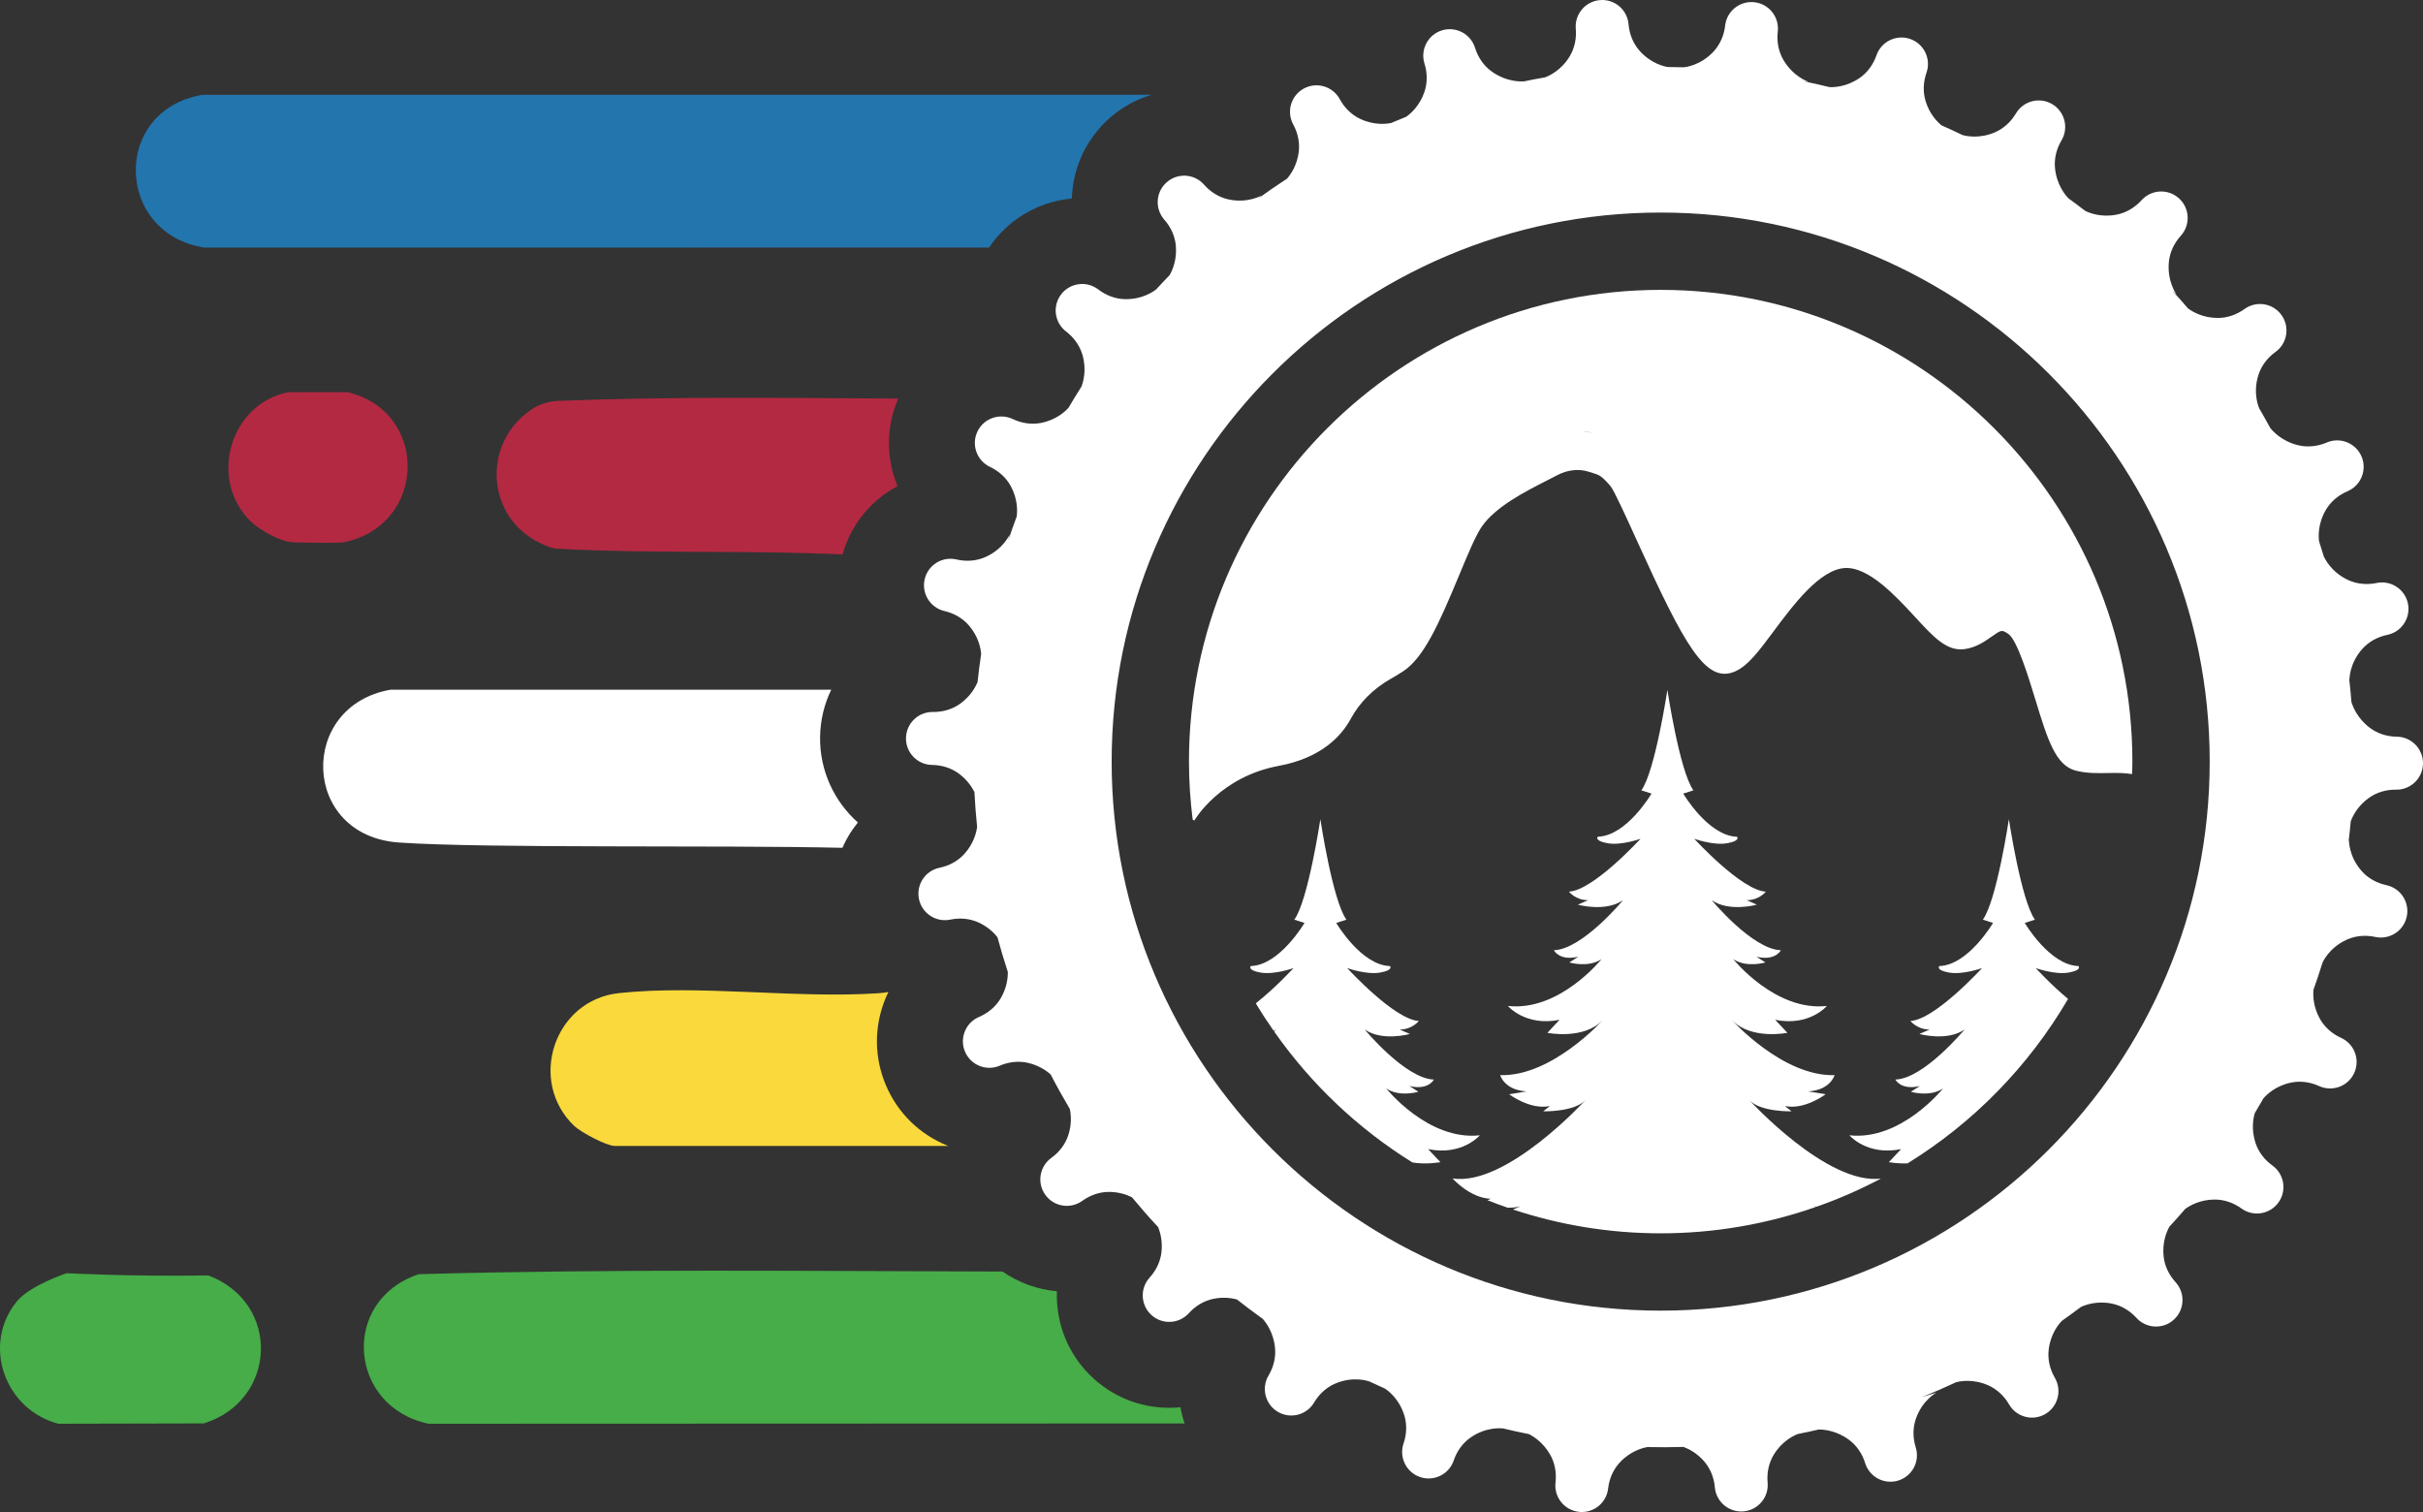 <?xml version="1.0" encoding="UTF-8"?>
<svg width="500px" height="312px" viewBox="0 0 500 312" version="1.1" xmlns="http://www.w3.org/2000/svg" xmlns:xlink="http://www.w3.org/1999/xlink">
    <rect x="0" y="0" width="500" height="312" fill="#333333" stroke="none"/>
    <title>Group 48</title>
    <g id="Page-1" stroke="none" stroke-width="1" fill="none" fill-rule="evenodd">
        <g id="Group-47">
            <path d="M242.418,290.471 C236.247,290.77 230.292,288.653 225.7,284.49 C221.111,280.33 218.418,274.633 218.113,268.447 C218.08,267.78 218.075,267.114 218.099,266.453 C214.108,266.099 210.226,264.712 206.875,262.378 C166.698,262.3 126.487,261.806 86.405,262.929 C70.14,268.359 71.892,290.306 88.424,293.787 L244.439,293.73 C244.086,292.634 243.785,291.521 243.596,290.384 C243.205,290.423 242.812,290.452 242.418,290.471" id="Fill-1" fill="#46AD48"></path>
            <path d="M40.243,50.694 C39.986,50.628 39.739,50.551 39.49,50.475 C39.739,50.551 39.986,50.628 40.243,50.694" id="Fill-2" fill="#B42942"></path>
            <path d="M38.699,50.223 C38.46,50.138 38.23,50.041 37.998,49.948 C38.23,50.041 38.46,50.138 38.699,50.223" id="Fill-3" fill="#B42942"></path>
            <path d="M41.644,51.011 C41.685,51.019 41.729,51.016 41.771,51.022 C41.538,50.981 41.312,50.933 41.085,50.885 C41.273,50.925 41.452,50.977 41.644,51.011" id="Fill-4" fill="#B42942"></path>
            <path d="M37.26,49.639 C37.036,49.535 36.823,49.423 36.607,49.312 C36.823,49.423 37.036,49.535 37.26,49.639" id="Fill-5" fill="#B42942"></path>
            <path d="M37.459,20.814 C37.722,20.701 37.986,20.589 38.26,20.488 C37.986,20.589 37.723,20.701 37.459,20.814" id="Fill-6" fill="#B42942"></path>
            <path d="M30.116,27.222 C30.234,27.018 30.346,26.813 30.474,26.616 C30.346,26.813 30.234,27.018 30.116,27.222" id="Fill-7" fill="#B42942"></path>
            <path d="M30.836,26.095 C30.974,25.899 31.109,25.701 31.257,25.511 C31.109,25.701 30.974,25.899 30.836,26.095" id="Fill-8" fill="#B42942"></path>
            <path d="M32.605,24.018 C32.785,23.842 32.961,23.666 33.152,23.497 C32.961,23.666 32.785,23.842 32.605,24.018" id="Fill-9" fill="#B42942"></path>
            <path d="M29.504,28.397 C29.601,28.19 29.692,27.981 29.798,27.777 C29.692,27.981 29.601,28.19 29.504,28.397" id="Fill-10" fill="#B42942"></path>
            <path d="M31.666,25.024 C31.825,24.837 31.981,24.648 32.15,24.467 C31.981,24.648 31.825,24.837 31.666,25.024" id="Fill-11" fill="#B42942"></path>
            <path d="M28.038,34.605 C28.043,34.445 28.038,34.286 28.048,34.126 C28.038,34.286 28.043,34.445 28.038,34.605" id="Fill-12" fill="#B42942"></path>
            <path d="M28.305,32.143 C28.345,31.931 28.377,31.718 28.425,31.509 C28.377,31.718 28.345,31.931 28.305,32.143" id="Fill-13" fill="#B42942"></path>
            <path d="M28.12,33.413 C28.141,33.213 28.154,33.01 28.183,32.81 C28.154,33.01 28.141,33.213 28.12,33.413" id="Fill-14" fill="#B42942"></path>
            <path d="M28.598,30.871 C28.656,30.657 28.707,30.442 28.775,30.231 C28.707,30.442 28.656,30.657 28.598,30.871" id="Fill-15" fill="#B42942"></path>
            <path d="M28.997,29.619 C29.074,29.407 29.145,29.193 29.232,28.984 C29.145,29.193 29.074,29.407 28.997,29.619" id="Fill-16" fill="#B42942"></path>
            <path d="M41.18,19.665 C40.963,19.707 40.762,19.767 40.551,19.816 C40.805,19.758 41.061,19.702 41.323,19.653 C41.276,19.66 41.226,19.656 41.18,19.665" id="Fill-17" fill="#B42942"></path>
            <path d="M143.124,51.087 L204.128,51.078 C204.128,51.078 204.128,51.078 204.128,51.078 L143.124,51.087 Z" id="Fill-18" fill="#B42942"></path>
            <path d="M42.276,19.565 C42.272,19.565 42.268,19.567 42.264,19.567 L194.976,19.555 L42.276,19.565 Z" id="Fill-19" fill="#B42942"></path>
            <path d="M33.654,23.085 C33.855,22.924 34.053,22.759 34.264,22.606 C34.053,22.759 33.855,22.923 33.654,23.085" id="Fill-20" fill="#B42942"></path>
            <path d="M183.868,101.081 C184.31,100.805 184.758,100.547 185.213,100.303 C185.061,99.936 184.917,99.564 184.784,99.186 C182.801,93.62 183.024,87.642 185.352,82.244 C161.955,82.124 138.534,81.796 115.237,82.717 C113.211,82.798 111.227,83.425 109.554,84.574 C98.785,91.969 100.438,108.623 113.692,112.974 C114.146,113.124 114.626,113.202 115.105,113.228 C134.354,114.288 154.588,113.491 173.857,114.408 C175.434,108.862 178.939,104.152 183.868,101.081" id="Fill-21" fill="#B42942"></path>
            <path d="M38.95,20.258 C39.234,20.166 39.518,20.074 39.813,19.994 C39.518,20.074 39.234,20.166 38.95,20.258" id="Fill-22" fill="#B42942"></path>
            <path d="M34.813,22.235 C35.034,22.087 35.253,21.939 35.486,21.802 C35.253,21.939 35.034,22.087 34.813,22.235" id="Fill-23" fill="#B42942"></path>
            <path d="M36.081,21.475 C36.323,21.344 36.565,21.213 36.818,21.093 C36.565,21.213 36.323,21.344 36.081,21.475" id="Fill-24" fill="#B42942"></path>
            <path d="M30.794,44.217 C30.674,44.04 30.567,43.856 30.455,43.676 C30.567,43.856 30.674,44.04 30.794,44.217" id="Fill-25" fill="#B42942"></path>
            <path d="M31.611,45.307 C31.474,45.141 31.351,44.967 31.222,44.795 C31.351,44.967 31.474,45.141 31.611,45.307" id="Fill-26" fill="#B42942"></path>
            <path d="M29.473,41.87 C29.389,41.685 29.32,41.496 29.243,41.309 C29.32,41.496 29.389,41.685 29.473,41.87" id="Fill-27" fill="#B42942"></path>
            <path d="M30.081,43.068 C29.979,42.886 29.891,42.697 29.796,42.511 C29.891,42.697 29.979,42.886 30.081,43.068" id="Fill-28" fill="#B42942"></path>
            <path d="M35.923,48.95 C35.716,48.831 35.521,48.702 35.322,48.576 C35.521,48.702 35.716,48.831 35.923,48.95" id="Fill-29" fill="#B42942"></path>
            <path d="M32.533,46.336 C32.378,46.179 32.237,46.012 32.09,45.849 C32.237,46.012 32.378,46.179 32.533,46.336" id="Fill-30" fill="#B42942"></path>
            <path d="M34.69,48.164 C34.5,48.031 34.322,47.888 34.14,47.748 C34.322,47.888 34.5,48.031 34.69,48.164" id="Fill-31" fill="#B42942"></path>
            <path d="M33.559,47.291 C33.387,47.144 33.227,46.989 33.063,46.837 C33.227,46.989 33.387,47.144 33.559,47.291" id="Fill-32" fill="#B42942"></path>
            <path d="M28.283,38.065 C28.253,37.902 28.238,37.739 28.214,37.575 C28.238,37.739 28.253,37.902 28.283,38.065" id="Fill-33" fill="#B42942"></path>
            <path d="M28.971,40.631 C28.905,40.447 28.854,40.258 28.795,40.073 C28.854,40.258 28.905,40.447 28.971,40.631" id="Fill-34" fill="#B42942"></path>
            <path d="M28.574,39.36 C28.526,39.179 28.492,38.995 28.45,38.812 C28.492,38.995 28.526,39.179 28.574,39.36" id="Fill-35" fill="#B42942"></path>
            <path d="M175.607,171.667 C176.053,170.989 176.529,170.341 177.035,169.721 C172.174,165.403 169.141,159.082 169.229,152.087 C169.275,148.589 170.097,145.282 171.527,142.324 L80.634,142.315 C61.442,145.602 62.098,172.468 82.339,173.856 C100.391,175.093 148.62,174.357 173.834,174.945 C174.34,173.82 174.916,172.719 175.607,171.667" id="Fill-36" fill="#FFFFFF"></path>
            <path d="M42.994,263.186 C26.669,263.436 13.754,262.725 13.754,262.725 C13.754,262.725 6.146,265.225 3.426,268.598 C-3.777,277.531 0.985,290.896 12.045,293.787 L42.07,293.718 C57.213,288.973 57.993,268.839 42.994,263.186" id="Fill-37" fill="#46AD48"></path>
            <path d="M71.302,111.812 C88.072,108.125 88.552,84.922 71.725,80.93 L59.555,80.93 C47.527,83.235 42.943,98.781 51.606,107.444 C53.626,109.46 57.884,111.844 60.738,111.916 C65.78,112.047 71.314,112.047 71.302,111.812" id="Fill-38" fill="#B42942"></path>
            <path d="M204.899,49.963 C208.665,45.043 214.122,41.885 220.267,41.072 C220.571,41.031 220.877,40.997 221.183,40.968 C221.19,40.728 221.201,40.488 221.217,40.247 C221.608,34.065 224.385,28.405 229.034,24.31 C231.609,22.043 234.559,20.484 237.649,19.553 L194.976,19.556 L42.264,19.567 L41.727,19.567 C41.588,19.589 41.46,19.626 41.323,19.653 C41.061,19.702 40.805,19.758 40.551,19.816 C40.303,19.874 40.054,19.929 39.813,19.994 C39.518,20.074 39.234,20.166 38.95,20.258 C38.718,20.332 38.484,20.405 38.26,20.488 C37.986,20.589 37.722,20.701 37.459,20.814 C37.244,20.905 37.026,20.994 36.818,21.093 C36.565,21.213 36.323,21.344 36.081,21.475 C35.881,21.582 35.678,21.687 35.486,21.802 C35.253,21.939 35.034,22.087 34.813,22.235 C34.628,22.358 34.441,22.477 34.264,22.606 C34.053,22.759 33.855,22.924 33.654,23.085 C33.486,23.222 33.313,23.355 33.152,23.497 C32.961,23.666 32.785,23.842 32.605,24.018 C32.452,24.167 32.295,24.313 32.15,24.467 C31.981,24.648 31.825,24.837 31.666,25.024 C31.529,25.186 31.387,25.344 31.257,25.511 C31.109,25.701 30.974,25.9 30.836,26.095 C30.715,26.268 30.588,26.438 30.474,26.616 C30.346,26.813 30.234,27.018 30.116,27.222 C30.01,27.406 29.897,27.588 29.798,27.777 C29.692,27.981 29.601,28.19 29.504,28.397 C29.413,28.592 29.315,28.786 29.232,28.984 C29.145,29.193 29.074,29.407 28.997,29.619 C28.922,29.823 28.841,30.024 28.775,30.231 C28.707,30.442 28.656,30.658 28.598,30.871 C28.539,31.083 28.474,31.294 28.425,31.509 C28.377,31.718 28.345,31.931 28.305,32.143 C28.264,32.365 28.215,32.586 28.183,32.81 C28.154,33.011 28.141,33.213 28.12,33.413 C28.095,33.651 28.063,33.888 28.048,34.126 C28.038,34.286 28.043,34.446 28.038,34.605 C28.006,35.598 28.065,36.591 28.214,37.575 C28.238,37.739 28.253,37.902 28.283,38.065 C28.329,38.315 28.392,38.563 28.45,38.813 C28.492,38.995 28.526,39.179 28.574,39.36 C28.638,39.6 28.72,39.835 28.795,40.073 C28.854,40.258 28.905,40.447 28.971,40.631 C29.053,40.86 29.151,41.083 29.243,41.309 C29.32,41.496 29.389,41.685 29.473,41.87 C29.572,42.087 29.687,42.298 29.796,42.511 C29.891,42.697 29.979,42.886 30.081,43.068 C30.198,43.275 30.329,43.475 30.455,43.676 C30.567,43.856 30.674,44.04 30.794,44.217 C30.928,44.414 31.077,44.603 31.222,44.795 C31.351,44.967 31.474,45.141 31.611,45.308 C31.763,45.493 31.929,45.67 32.09,45.849 C32.237,46.013 32.378,46.179 32.533,46.336 C32.702,46.509 32.884,46.671 33.063,46.837 C33.227,46.989 33.387,47.144 33.559,47.291 C33.745,47.449 33.944,47.597 34.14,47.748 C34.322,47.888 34.5,48.031 34.69,48.164 C34.893,48.308 35.109,48.441 35.322,48.576 C35.521,48.702 35.716,48.831 35.923,48.95 C36.144,49.077 36.377,49.193 36.607,49.312 C36.823,49.423 37.036,49.536 37.26,49.639 C37.499,49.749 37.75,49.847 37.998,49.948 C38.23,50.041 38.46,50.138 38.699,50.223 C38.956,50.315 39.224,50.393 39.49,50.475 C39.739,50.551 39.986,50.628 40.243,50.694 C40.517,50.766 40.801,50.825 41.084,50.885 C41.311,50.933 41.538,50.981 41.771,51.022 C41.903,51.045 42.026,51.079 42.16,51.1 L143.124,51.087 L204.128,51.078 C204.382,50.705 204.622,50.324 204.899,49.963" id="Fill-39" fill="#2375AE"></path>
            <path d="M182.831,223.977 C180.4,218.277 180.335,211.974 182.644,206.227 C182.854,205.707 183.085,205.201 183.33,204.701 C182.667,204.812 181.989,204.904 181.277,204.951 C164.214,206.097 144.323,203.137 127.702,204.93 C114.373,206.368 108.818,223.017 118.466,232.31 C119.833,233.626 125.151,236.462 126.84,236.462 L195.707,236.462 C195.644,236.437 195.578,236.421 195.513,236.395 C189.766,234.085 185.262,229.674 182.831,223.977" id="Fill-40" fill="#F9D93B"></path>
            <path d="M342.69,43.86 C405.161,43.86 455.984,94.684 455.984,157.154 C455.984,219.626 405.161,270.45 342.69,270.45 C280.22,270.45 229.396,219.626 229.396,157.154 C229.396,94.684 280.22,43.86 342.69,43.86 M424.035,284.317 L424.027,284.305 C423.027,282.582 422.538,280.591 422.745,278.611 C423.098,275.273 424.836,273.215 425.472,272.564 C426.792,271.63 428.105,270.678 429.4,269.696 C430.351,269.247 432.726,268.372 435.814,269.001 C437.766,269.398 439.517,270.465 440.857,271.937 L440.869,271.947 C442.902,274.179 446.358,274.339 448.588,272.305 C450.819,270.272 450.979,266.815 448.946,264.585 L448.936,264.574 C447.594,263.103 446.694,261.259 446.477,259.281 C446.157,256.322 447.111,254.122 447.668,253.124 C448.774,251.931 449.854,250.706 450.925,249.469 C451.812,248.815 453.927,247.543 456.988,247.526 C458.979,247.515 460.913,248.199 462.528,249.364 L462.541,249.373 C464.987,251.139 468.403,250.585 470.169,248.139 C471.934,245.691 471.381,242.275 468.935,240.509 L468.922,240.5 C467.307,239.336 466.046,237.717 465.43,235.824 C464.545,233.113 464.953,230.837 465.288,229.69 C465.902,228.676 466.501,227.657 467.085,226.632 C467.729,225.886 469.583,224.053 472.769,223.393 C474.719,222.991 476.749,223.282 478.561,224.106 L478.575,224.113 C481.323,225.361 484.563,224.147 485.811,221.399 C487.061,218.651 485.846,215.412 483.099,214.163 L483.084,214.157 C481.273,213.333 479.718,211.994 478.74,210.259 C477.322,207.743 477.289,205.407 477.399,204.231 C478.072,202.354 478.696,200.467 479.286,198.571 L479.275,198.62 C479.275,198.62 480.56,195.547 484.327,193.872 C486.146,193.063 488.192,192.916 490.139,193.335 L490.155,193.338 C493.104,193.974 496.012,192.097 496.646,189.147 C497.283,186.198 495.407,183.29 492.455,182.654 L492.442,182.651 C490.495,182.231 488.692,181.255 487.367,179.768 C484.623,176.688 484.719,173.361 484.719,173.361 L484.641,173.724 C484.813,172.31 484.96,170.895 485.092,169.479 C485.502,168.36 486.526,166.282 488.861,164.624 C490.483,163.471 492.459,162.921 494.449,162.946 L494.464,162.946 C497.482,162.985 499.96,160.57 500,157.552 C500.037,154.534 497.623,152.056 494.605,152.016 L494.59,152.016 C492.599,151.992 490.636,151.391 489.045,150.196 C486.46,148.259 485.519,145.812 485.229,144.842 C485.095,143.164 484.939,141.488 484.744,139.817 L484.829,140.228 C484.829,140.228 484.762,136.899 487.531,133.842 C488.869,132.368 490.68,131.405 492.631,131.003 L492.645,131.001 C495.6,130.389 497.501,127.498 496.891,124.543 C496.279,121.587 493.388,119.685 490.433,120.297 L490.419,120.301 C488.468,120.702 486.425,120.538 484.612,119.714 C480.858,118.007 479.599,114.924 479.599,114.924 L479.667,115.253 C479.316,114.078 478.947,112.906 478.564,111.74 C478.447,110.967 478.194,108.175 479.984,105.165 C481.003,103.452 482.589,102.151 484.419,101.371 L484.434,101.364 C487.21,100.179 488.5,96.969 487.317,94.193 C486.132,91.417 482.922,90.126 480.146,91.31 L480.131,91.317 C478.3,92.098 476.263,92.343 474.324,91.892 C470.766,91.07 468.862,88.802 468.472,88.295 C467.722,86.91 466.948,85.539 466.15,84.177 L466.2,84.245 C466.2,84.245 464.778,81.234 466.056,77.313 C466.672,75.42 467.931,73.801 469.546,72.636 L469.559,72.628 C472.007,70.862 472.56,67.446 470.794,64.999 C469.029,62.551 465.613,61.999 463.165,63.764 L463.152,63.773 C461.537,64.937 459.605,65.623 457.614,65.611 C454.501,65.595 452.366,64.279 451.506,63.638 C450.443,62.397 449.359,61.171 448.248,59.961 L449.132,60.775 C449.132,60.775 447.136,58.059 447.569,53.959 C447.78,51.979 448.676,50.135 450.012,48.658 L450.023,48.648 C452.049,46.412 451.879,42.955 449.644,40.929 C447.407,38.903 443.951,39.072 441.925,41.309 L441.914,41.319 C440.578,42.794 438.828,43.867 436.878,44.27 C433.596,44.948 431.108,43.92 430.292,43.512 C429.156,42.636 428.005,41.772 426.835,40.924 C426.342,40.424 424.401,38.249 424.059,34.672 C423.869,32.689 424.378,30.702 425.394,28.99 L425.401,28.977 C426.941,26.382 426.084,23.029 423.488,21.489 C420.891,19.951 417.539,20.806 416.001,23.404 L415.993,23.416 C414.977,25.129 413.478,26.529 411.648,27.312 C408.464,28.677 405.757,28.089 404.971,27.864 C403.532,27.172 402.09,26.506 400.639,25.865 C399.693,25.08 398.15,23.476 397.355,20.853 C396.775,18.947 396.881,16.899 397.537,15.02 L397.542,15.004 C398.535,12.155 397.032,9.039 394.183,8.044 C391.332,7.05 388.215,8.555 387.223,11.404 L387.218,11.418 C386.562,13.299 385.369,14.967 383.73,16.098 C381.11,17.908 378.557,18.02 377.528,17.975 C375.725,17.53 373.918,17.125 372.107,16.752 L373.197,16.886 C373.197,16.886 369.994,15.842 367.957,12.258 C366.973,10.528 366.625,8.506 366.852,6.527 L366.852,6.513 C367.196,3.513 365.044,0.805 362.046,0.462 C359.047,0.119 356.338,2.27 355.994,5.268 L355.993,5.284 C355.767,7.263 354.971,9.152 353.621,10.617 C350.826,13.648 347.504,13.88 347.504,13.88 L347.549,13.886 C346.415,13.854 345.277,13.834 344.143,13.829 C343.456,13.719 340.638,13.122 338.281,10.413 C336.974,8.909 336.233,6.998 336.064,5.013 L336.061,4.999 C335.804,1.993 333.158,-0.238 330.151,0.02 C327.145,0.278 324.915,2.925 325.171,5.931 L325.173,5.946 C325.343,7.929 324.937,9.941 323.906,11.643 C322.146,14.544 319.665,15.655 318.839,15.958 C317.276,16.23 315.715,16.529 314.162,16.853 L314.378,16.787 C314.378,16.787 311.027,17.13 307.715,14.673 C306.114,13.487 304.979,11.78 304.387,9.878 L304.382,9.863 C303.485,6.983 300.422,5.374 297.539,6.272 C294.658,7.171 293.051,10.234 293.947,13.115 L293.954,13.128 C294.545,15.031 294.581,17.08 293.939,18.964 C292.952,21.86 291.081,23.461 290.177,24.095 C289.137,24.512 288.102,24.94 287.069,25.383 C286.044,25.591 283.524,25.878 280.67,24.527 C278.87,23.675 277.424,22.221 276.474,20.471 L276.467,20.459 C275.024,17.806 271.706,16.827 269.055,18.268 C266.403,19.709 265.422,23.028 266.864,25.68 L266.871,25.692 C267.823,27.441 268.256,29.445 267.995,31.42 C267.637,34.1 266.403,35.921 265.596,36.859 C263.568,38.177 261.571,39.555 259.602,40.984 L260.351,40.325 C260.351,40.325 257.493,42.032 253.467,41.138 C251.523,40.708 249.791,39.61 248.473,38.115 L248.464,38.105 C246.47,35.839 243.017,35.619 240.752,37.614 C238.485,39.609 238.266,43.062 240.262,45.327 L240.27,45.338 C241.586,46.833 242.455,48.69 242.637,50.674 C242.905,53.599 241.941,55.764 241.363,56.771 C240.424,57.735 239.497,58.72 238.581,59.717 C238.003,60.176 235.681,61.812 232.132,61.73 C230.141,61.684 228.228,60.945 226.647,59.734 L226.636,59.725 C224.239,57.889 220.809,58.345 218.974,60.739 C217.14,63.137 217.594,66.566 219.99,68.402 L220.001,68.41 C221.582,69.621 222.795,71.275 223.359,73.186 C224.296,76.372 223.503,78.915 223.157,79.786 C222.236,81.227 221.351,82.684 220.49,84.147 C219.824,84.891 217.943,86.675 214.768,87.278 C212.811,87.648 210.786,87.325 208.986,86.471 L208.973,86.465 C206.246,85.172 202.988,86.333 201.694,89.059 C200.4,91.786 201.561,95.046 204.287,96.34 L204.302,96.345 C206.1,97.2 207.632,98.563 208.581,100.313 C210.06,103.037 209.946,105.531 209.797,106.602 C209.189,108.235 208.603,109.873 208.056,111.52 L208.33,110.336 C208.33,110.336 206.998,113.386 203.204,115.002 C201.371,115.782 199.324,115.897 197.384,115.447 L197.37,115.444 C194.429,114.759 191.493,116.588 190.81,119.529 C190.126,122.469 191.958,125.406 194.897,126.089 L194.911,126.092 C196.85,126.543 198.637,127.548 199.938,129.056 C201.964,131.403 202.383,133.865 202.466,134.943 C202.176,136.874 201.933,138.808 201.723,140.744 C201.237,141.911 200.196,143.747 198.095,145.24 C196.472,146.392 194.496,146.943 192.505,146.917 L192.49,146.917 C189.472,146.878 186.994,149.292 186.954,152.311 C186.916,155.329 189.333,157.807 192.349,157.845 L192.366,157.845 C194.356,157.87 196.317,158.472 197.909,159.667 C199.53,160.883 200.504,162.299 201.079,163.426 C201.201,165.837 201.387,168.241 201.631,170.64 C201.478,171.811 200.93,174.078 198.992,176.216 C197.655,177.692 195.843,178.652 193.894,179.057 L193.879,179.06 C190.922,179.67 189.022,182.562 189.634,185.517 C190.243,188.473 193.134,190.374 196.092,189.763 L196.106,189.761 C198.056,189.356 200.1,189.522 201.914,190.345 C203.789,191.2 205.043,192.396 205.826,193.38 C206.477,195.794 207.194,198.188 207.971,200.567 C207.985,201.839 207.755,203.888 206.47,206.048 C205.451,207.759 203.865,209.062 202.034,209.842 L202.02,209.849 C199.244,211.034 197.953,214.244 199.137,217.02 C200.321,219.796 203.532,221.087 206.308,219.903 L206.322,219.896 C208.153,219.114 210.191,218.871 212.13,219.32 C214.28,219.818 215.822,220.842 216.796,221.688 C218.047,224.111 219.379,226.497 220.772,228.853 C221.031,230.109 221.171,232.032 220.448,234.246 C219.831,236.139 218.572,237.758 216.957,238.923 L216.945,238.931 C214.497,240.697 213.943,244.113 215.711,246.561 C217.476,249.008 220.891,249.561 223.339,247.795 L223.351,247.786 C224.967,246.622 226.899,245.936 228.892,245.948 C230.884,245.959 232.472,246.503 233.586,247.059 C235.325,249.158 237.128,251.217 239.002,253.227 C239.472,254.424 239.907,256.182 239.681,258.325 C239.472,260.306 238.575,262.151 237.237,263.626 L237.228,263.637 C235.201,265.874 235.371,269.329 237.608,271.357 C239.843,273.383 243.3,273.213 245.326,270.977 L245.336,270.965 C246.674,269.49 248.421,268.418 250.372,268.015 C252.346,267.606 254.031,267.817 255.24,268.137 C256.928,269.463 258.645,270.763 260.408,272.025 L260.56,272.131 C261.255,272.912 262.809,274.975 263.112,278.143 C263.302,280.125 262.794,282.112 261.778,283.825 L261.77,283.837 C260.23,286.434 261.088,289.785 263.684,291.325 C266.279,292.864 269.631,292.008 271.171,289.411 L271.179,289.398 C272.195,287.686 273.692,286.285 275.524,285.502 C279.313,283.878 282.439,285.023 282.439,285.023 L282.262,284.917 C283.432,285.473 284.607,286.01 285.788,286.532 C286.389,286.92 288.708,288.597 289.773,292.006 C290.367,293.906 290.277,295.956 289.636,297.842 L289.631,297.856 C288.66,300.714 290.188,303.818 293.045,304.789 C295.903,305.761 299.008,304.233 299.979,301.375 L299.984,301.361 C300.624,299.475 301.802,297.798 303.432,296.652 C306.808,294.282 310.103,294.761 310.103,294.761 L309.896,294.69 C311.766,295.14 313.642,295.56 315.523,295.933 C316.618,296.5 318.514,297.757 319.887,300.171 C320.871,301.903 321.218,303.924 320.991,305.903 L320.99,305.917 C320.645,308.916 322.797,311.625 325.797,311.967 C328.795,312.311 331.505,310.159 331.848,307.161 L331.849,307.145 C332.076,305.167 332.872,303.277 334.222,301.813 C336.444,299.4 338.995,298.762 339.949,298.602 C342.438,298.657 344.923,298.647 347.407,298.572 C348.6,299.019 350.196,299.875 351.631,301.511 C352.945,303.008 353.693,304.917 353.872,306.901 L353.872,306.915 C354.141,309.921 356.798,312.139 359.804,311.87 C362.811,311.6 365.029,308.944 364.758,305.938 L364.757,305.924 C364.579,303.94 364.977,301.928 366.001,300.221 C367.716,297.37 370.13,296.236 371.002,295.902 C372.449,295.617 373.892,295.307 375.33,294.975 C376.335,294.973 378.955,295.174 381.557,297.104 C383.157,298.29 384.292,299.999 384.885,301.9 L384.888,301.914 C385.788,304.796 388.851,306.404 391.731,305.506 C394.613,304.608 396.221,301.545 395.322,298.663 L395.319,298.648 C394.727,296.748 394.69,294.697 395.334,292.813 C396.663,288.909 399.609,287.354 399.609,287.354 L396.62,288.285 C398.996,287.329 401.347,286.303 403.674,285.214 C404.562,284.986 407.204,284.505 410.268,285.853 C412.089,286.654 413.575,288.067 414.575,289.79 L414.582,289.802 C416.096,292.414 419.441,293.302 422.051,291.788 C424.662,290.272 425.55,286.929 424.035,284.317" id="Fill-41" fill="#FFFFFF"></path>
            <path d="M326.684,89.069 C327.278,89.112 327.868,89.185 328.451,89.295 C327.902,89.142 327.313,89.065 326.684,89.069" id="Fill-42" fill="#FFFFFE"></path>
            <path d="M328.451,89.295 C327.868,89.185 327.278,89.112 326.684,89.069 C327.313,89.065 327.902,89.142 328.451,89.295 M245.35,157.154 C245.35,161.21 245.629,165.198 246.112,169.124 L246.453,169.318 C246.668,168.95 251.866,160.26 263.898,158.032 C272.705,156.4 276.837,151.837 278.753,148.297 C280.556,144.967 283.362,142.15 286.868,140.146 C287.689,139.677 288.544,139.163 289.425,138.603 C293.742,135.855 296.85,128.945 301.095,118.716 C302.777,114.663 304.518,110.471 305.761,108.683 C308.641,104.541 314.569,101.518 319.331,99.09 C320.051,98.723 320.75,98.368 321.411,98.022 C323.481,96.94 325.82,96.691 327.811,97.337 C328.115,97.436 328.403,97.522 328.676,97.605 C329.996,98 330.489,98.148 332.38,100.367 C333.169,101.397 335.652,106.859 337.646,111.247 C347.626,133.207 351.977,141.246 358.099,138.524 C360.718,137.36 362.932,134.387 365.996,130.271 C370.022,124.863 375.54,117.455 380.78,117.206 C385.585,116.983 391.116,122.887 395.089,127.207 C398.938,131.393 401.691,134.422 405.341,133.952 C407.747,133.642 409.524,132.394 410.952,131.39 C413.009,129.941 413.09,129.883 414.476,130.852 C416.279,132.109 418.692,140.028 419.989,144.284 C422.501,152.528 424.161,157.975 428.373,159.027 C430.662,159.6 432.892,159.555 435.054,159.513 C436.743,159.478 438.369,159.467 439.964,159.735 C439.986,158.875 440.03,158.02 440.03,157.154 C440.03,103.481 396.363,59.814 342.69,59.814 C289.017,59.814 245.35,103.481 245.35,157.154" id="Fill-43" fill="#FFFFFF"></path>
            <path d="M426.758,206.13 C423.167,203.134 420.087,199.763 420.087,199.763 C420.087,199.763 424.032,201.189 426.887,200.687 C429.742,200.182 428.902,199.344 428.902,199.344 C422.942,199.175 417.82,190.445 417.82,190.445 L419.919,189.772 C417.066,185.827 414.546,169.038 414.546,169.038 C414.546,169.038 412.03,185.827 409.175,189.772 L411.272,190.445 C411.272,190.445 406.152,199.175 400.191,199.344 C400.191,199.344 399.353,200.182 402.205,200.687 C405.06,201.189 409.006,199.763 409.006,199.763 C409.006,199.763 399.269,210.424 394.231,210.675 C394.231,210.675 395.574,212.44 398.177,212.44 L396.079,213.362 C396.079,213.362 401.787,214.958 405.396,212.44 C405.396,212.44 397.001,222.597 391.124,222.765 C391.124,222.765 392.215,225.032 396.164,224.108 L394.315,225.283 C394.315,225.283 398.177,226.458 400.947,224.613 C400.947,224.613 392.3,235.442 381.638,234.267 C381.638,234.267 385.248,238.548 392.3,237.12 L389.782,239.806 C389.782,239.806 391.454,240.138 393.628,240.061 C407.263,231.652 418.663,219.973 426.758,206.13" id="Fill-44" fill="#FFFFFF"></path>
            <path d="M297.231,239.806 L294.711,237.12 C301.763,238.548 305.373,234.267 305.373,234.267 C294.711,235.442 286.066,224.613 286.066,224.613 C288.835,226.458 292.695,225.283 292.695,225.283 L290.851,224.108 C294.796,225.032 295.887,222.765 295.887,222.765 C290.01,222.597 281.615,212.44 281.615,212.44 C285.225,214.958 290.934,213.362 290.934,213.362 L288.835,212.44 C291.437,212.44 292.78,210.675 292.78,210.675 C287.745,210.424 278.006,199.763 278.006,199.763 C278.006,199.763 281.951,201.189 284.806,200.687 C287.66,200.182 286.82,199.344 286.82,199.344 C280.86,199.175 275.739,190.445 275.739,190.445 L277.838,189.772 C274.983,185.827 272.465,169.038 272.465,169.038 C272.465,169.038 269.946,185.827 267.092,189.772 L269.191,190.445 C269.191,190.445 264.069,199.175 258.11,199.344 C258.11,199.344 257.271,200.182 260.124,200.687 C262.979,201.189 266.926,199.763 266.926,199.763 C266.926,199.763 263.184,203.857 259.14,207.03 C260.306,208.977 261.546,210.872 262.841,212.728 C263.001,212.636 263.162,212.546 263.315,212.44 C263.315,212.44 263.178,212.604 262.945,212.873 C270.523,223.687 280.232,232.896 291.471,239.88 C294.501,240.351 297.231,239.806 297.231,239.806" id="Fill-45" fill="#FFFFFF"></path>
            <path d="M342.69,254.495 C353.904,254.495 364.672,252.566 374.705,249.06 C374.589,249.011 374.459,248.956 374.36,248.913 C374.509,248.957 374.7,248.972 374.864,249.006 C379.453,247.394 383.886,245.452 388.133,243.2 C376.978,244.565 360.948,226.972 360.948,226.972 C363.215,229.49 369.693,229.322 369.693,229.322 L368.336,228.232 C372.449,229.071 376.73,225.797 376.73,225.797 L373.122,225.209 C377.737,224.958 378.577,221.852 378.577,221.852 C367.915,222.186 357.422,210.518 357.422,210.518 C361.366,214.631 368.841,213.122 368.841,213.122 L366.32,210.435 C373.373,211.861 376.984,207.58 376.984,207.58 C366.32,208.755 357.675,197.926 357.675,197.926 C360.444,199.772 364.306,198.597 364.306,198.597 L362.46,197.421 C366.404,198.345 367.497,196.078 367.497,196.078 C361.62,195.91 353.224,185.754 353.224,185.754 C356.834,188.272 362.544,186.677 362.544,186.677 L360.444,185.754 C363.046,185.754 364.389,183.991 364.389,183.991 C359.355,183.739 349.615,173.077 349.615,173.077 C349.615,173.077 353.56,174.505 356.415,174.001 C359.27,173.496 358.429,172.657 358.429,172.657 C352.47,172.489 347.348,163.758 347.348,163.758 L349.447,163.086 C346.595,159.141 344.074,142.351 344.074,142.351 C344.074,142.351 341.556,159.141 338.702,163.086 L340.8,163.758 C340.8,163.758 335.679,172.489 329.719,172.657 C329.719,172.657 328.88,173.496 331.733,174.001 C334.588,174.505 338.535,173.077 338.535,173.077 C338.535,173.077 328.795,183.739 323.759,183.991 C323.759,183.991 325.102,185.754 327.703,185.754 L325.606,186.677 C325.606,186.677 331.314,188.272 334.924,185.754 C334.924,185.754 326.529,195.91 320.652,196.078 C320.652,196.078 321.743,198.345 325.69,197.421 L323.842,198.597 C323.842,198.597 327.703,199.772 330.476,197.926 C330.476,197.926 321.828,208.755 311.166,207.58 C311.166,207.58 314.777,211.861 321.828,210.435 L319.309,213.122 C319.309,213.122 326.78,214.631 330.726,210.518 C330.726,210.518 320.231,222.186 309.572,221.852 C309.572,221.852 310.411,224.958 315.026,225.209 L311.418,225.797 C311.418,225.797 315.699,229.071 319.812,228.232 L318.454,229.322 C318.454,229.322 324.933,229.49 327.201,226.972 C327.201,226.972 310.914,244.854 299.749,243.174 C299.749,243.174 303.275,247.204 307.64,247.372 L306.945,247.666 C308.326,248.214 309.721,248.73 311.131,249.215 C312.121,249.212 313.06,249.132 313.79,248.913 C313.39,249.087 312.852,249.316 312.207,249.58 C321.804,252.753 332.044,254.495 342.69,254.495" id="Fill-46" fill="#FFFFFF"></path>
        </g>
    </g>
</svg>